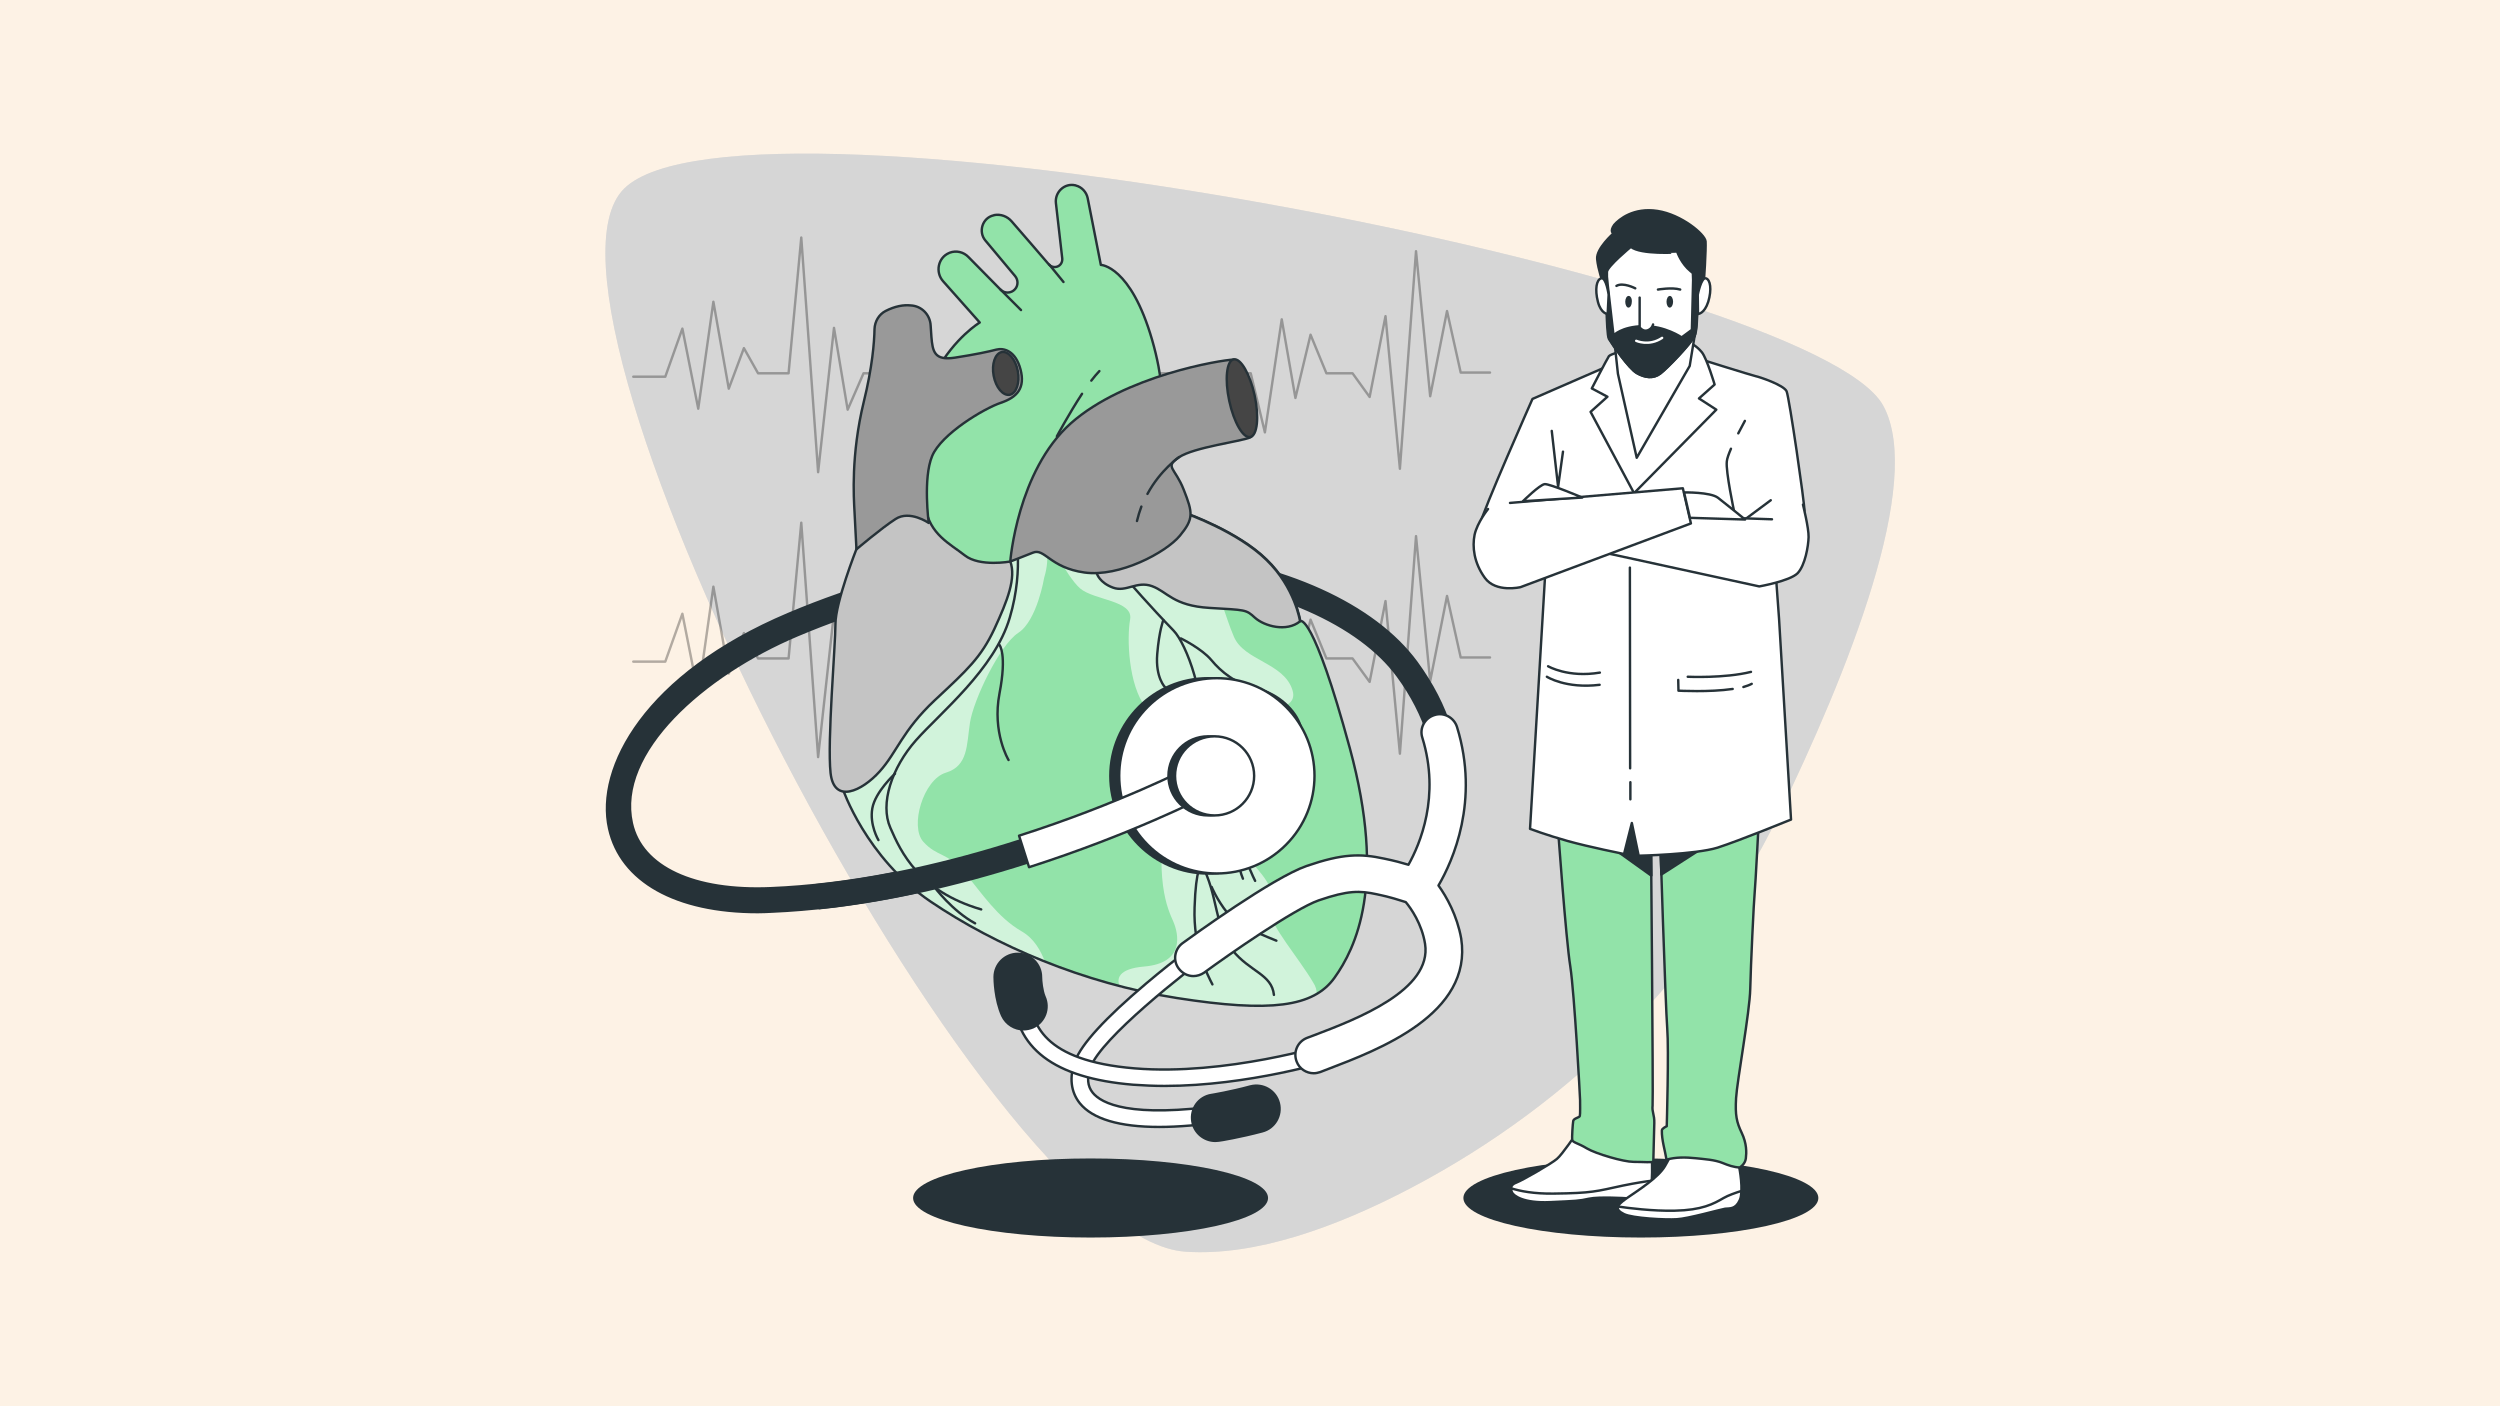 <?xml version="1.0" encoding="utf-8"?>
<!-- Generator: Adobe Illustrator 24.0.1, SVG Export Plug-In . SVG Version: 6.00 Build 0)  -->
<!DOCTYPE svg PUBLIC "-//W3C//DTD SVG 1.1//EN" "http://www.w3.org/Graphics/SVG/1.1/DTD/svg11.dtd">
<svg version="1.1" xmlns:x="http://ns.adobe.com/Extensibility/1.0/" xmlns:i="http://ns.adobe.com/AdobeIllustrator/10.0/" xmlns:graph="http://ns.adobe.com/Graphs/1.0/"
	 xmlns="http://www.w3.org/2000/svg" xmlns:xlink="http://www.w3.org/1999/xlink" x="0px" y="0px" viewBox="0 0 1024 576"
	 style="enable-background:new 0 0 1024 576;" xml:space="preserve">
<style type="text/css">
	.st0{fill:#FDF2E5;}
	.st1{fill:#C4C4C4;}
	.st2{opacity:0.3;fill:#FFFFFF;enable-background:new    ;}
	.st3{fill:#263238;}
	.st4{fill:#FFFFFF;stroke:#263238;stroke-linecap:round;stroke-linejoin:round;stroke-miterlimit:10;}
	.st5{fill:#92E3A9;stroke:#263238;stroke-linecap:round;stroke-linejoin:round;stroke-miterlimit:10;}
	.st6{fill:#263238;stroke:#263238;stroke-linecap:round;stroke-linejoin:round;stroke-miterlimit:10;}
	.st7{fill:none;stroke:#263238;stroke-linecap:round;stroke-linejoin:round;stroke-miterlimit:10;}
	.st8{fill:none;stroke:#FFFFFF;stroke-linecap:round;stroke-linejoin:round;stroke-miterlimit:10;}
	
		.st9{opacity:0.3;fill:none;stroke:#000000;stroke-linecap:round;stroke-linejoin:round;stroke-miterlimit:10;enable-background:new    ;}
	.st10{fill:#92E3A9;}
	.st11{opacity:0.58;fill:#FFFFFF;enable-background:new    ;}
	.st12{fill:#C4C4C4;stroke:#263238;stroke-linecap:round;stroke-linejoin:round;stroke-miterlimit:10;}
	.st13{fill:#999999;stroke:#263238;stroke-linecap:round;stroke-linejoin:round;stroke-miterlimit:10;}
	.st14{fill:#454545;stroke:#263238;stroke-linecap:round;stroke-linejoin:round;stroke-miterlimit:10;}
	.st15{fill:#263238;stroke:#263238;stroke-width:1;stroke-linecap:round;stroke-linejoin:round;stroke-miterlimit:10;}
	.st16{fill:#FFFFFF;stroke:#263238;stroke-width:1;stroke-linecap:round;stroke-linejoin:round;stroke-miterlimit:10;}
</style>
<g id="Livello_2">
	<rect class="st0" width="1024" height="576"/>
</g>
<g id="Livello_1">
	<g>
		<g id="Background_Simple">
			<g>
				<path class="st1" d="M578.1,486.5c66.9-35.2,119.4-89,150-151.8c28.7-59.1,60.2-137.3,43.3-168.5c-28.7-52.9-466.8-137-515.7-89
					s147.2,430.3,230,435.5C514.1,514.6,547.1,502.8,578.1,486.5z"/>
				<path class="st2" d="M578.1,486.5c66.9-35.2,119.4-89,150-151.8c28.7-59.1,60.2-137.3,43.3-168.5c-28.7-52.9-466.8-137-515.7-89
					s147.2,430.3,230,435.5C514.1,514.6,547.1,502.8,578.1,486.5z"/>
			</g>
		</g>
		<g id="Shadow_2">
			<ellipse class="st3" cx="672.1" cy="490.7" rx="72.7" ry="16.2"/>
		</g>
		<g id="Shadow_1">
			<ellipse class="st3" cx="446.7" cy="490.7" rx="72.7" ry="16.2"/>
		</g>
		<g id="Character_1_">
			<g>
				<path class="st4" d="M645.8,464.1c0,0-5.9,8.8-8.1,10.6c-2.2,1.9-14,8.7-16.6,9.7c-2.6,0.9-2.4,2.6-1.8,4
					c0.7,1.4,4.6,4.5,15.6,4c10.9-0.5,11.9-0.5,15.9-1.4c4.1-0.9,15.4-0.2,15.4-0.2s7.6-0.2,9.3-2.1c1.7-1.9,1.1-15.4,1.1-15.4
					L645.8,464.1z"/>
				<path class="st4" d="M676.7,483.6c-2.6,0.3-6.5,0.9-11.9,2c-11.2,2.4-12.4,3.1-28.6,3.3c-7.9,0.1-13.6-1-17.3-2.2
					c0,0.6,0.2,1.2,0.4,1.7c0.7,1.4,4.6,4.5,15.6,4c10.9-0.5,11.9-0.5,15.9-1.4c4.1-0.9,15.4-0.2,15.4-0.2s7.6-0.2,9.3-2.1
					C676.2,488.1,676.5,486,676.7,483.6z"/>
				<g>
					<path class="st4" d="M685.8,469.1c0,0-1,3.8-3.8,8.5c-2.7,4.7-10.9,9.9-15.7,13.2c-4.8,3.3-4.6,4.7-1.1,6.4
						c3.5,1.7,17,2.4,21.6,2.1c4.5-0.2,17.9-4,19.8-4.3c1.9-0.2,4.3,0.2,6-3.5c1.7-3.8-0.2-13.3-0.2-13.3s-11.1-8.7-15.6-9.7
						C692.3,467.7,688.2,466.5,685.8,469.1z"/>
					<path class="st4" d="M712.6,491.6c0.5-1,0.6-2.3,0.7-3.8c-2.5,0.8-5.4,1.8-7.3,2.9c-4.1,2.4-8.9,5-20.1,5.2
						c-8.9,0.2-19.3-1.1-23.1-1.7c-0.5,1.2,0.4,2.1,2.4,3.1c3.5,1.7,17,2.4,21.6,2.1c4.5-0.2,17.9-4,19.8-4.3
						C708.5,494.9,710.9,495.4,712.6,491.6z"/>
				</g>
				<path class="st5" d="M638.1,338.6c0,0,3.3,46.2,5.1,57.3c1.7,11.1,4,53.6,4,54.7c0,1.1,0.1,5.9-0.1,6.5c-0.2,0.7-2.4,0.9-2.7,2
					c-0.2,1.1-0.6,6.8-0.4,7.8c0.2,1.1,2.4,1.3,6,3.5c3.7,2.2,15,5.5,19.1,5.5c4.2,0,8.1,0.4,8.1-0.2s0.3-12.2,0.4-15.7
					c0.1-3.5-1-4.4-0.7-7.2c0.3-2.8-0.7-114.2-0.7-114.2l3.7,1.1c0,0,2.3,72.8,3,81.5c0.7,8.7-0.2,40.1-0.2,40.1s-2,0.9-2,1.7
					c-0.1,3.9,1.3,8.2,1.9,12c3.8-1.1,7.9-1,11.9-0.6c3.6,0.4,7.8,0.6,11.2,2c2.2,0.9,4.4,1.7,6.9,1.8c0,0,2.2-1.3,2.5-3.7
					c0.3-2.4,0.4-6.1-1.7-10.5c-2.1-4.4-2.7-7.2-2.3-14.2c0.4-7,5.6-35.3,5.8-44.7s1.5-36.6,1.8-39.2c0.3-2.6,1.8-31.6,1.8-31.6
					l-4.2-5.9l-78,2.8L638.1,338.6z"/>
				<path class="st6" d="M654.8,343.2l21.5,15.4l0.1,0c-0.1-11.9-0.2-20-0.2-20l3.7,1.1c0,0,0.2,7.7,0.6,18.5l0,0l24.7-15.9
					l-26.2-12.4l-18.7,0.7L654.8,343.2z"/>
				<path class="st4" d="M658,150.2l-30.3,13.2c0,0-20.8,46.9-21.3,51c-0.6,4.1,4,6,7.5,7.9c3.6,1.9,19.7,1.2,19.7,1.2l-6.9,116
					c0,0,6.9,2.6,15.5,5c8.6,2.4,23,5.3,23,5.3l3.2-12.7l2.8,13.4c0,0,23.3-0.5,32.3-3.3c9-2.9,30.1-11.5,30.1-11.5l-4.9-82.2
					l-1.3-17.7l1-21.3c0,0,10.6-2.4,10.7-5.3c0.1-2.9-6.2-46.2-7.3-48.9c-1.1-2.6-11.4-6-12.6-6.2c-1.2-0.2-24.1-7.4-24.1-7.4
					S668.7,144.9,658,150.2z"/>
				<path class="st4" d="M663.9,144c0,0-4.1,1-4.9,1.9c-0.7,1-7,13.2-7,13.2l6.4,3.4l-6.9,6.2l17.8,33.3l33.7-34.2l-7.1-4.6l6.4-5.7
					c0,0-3.1-10.5-5.2-13.2c-2.1-2.6-4.7-3.8-4.7-3.8L663.9,144z"/>
				<polygon class="st4" points="661.5,142 662.7,153.1 670.4,187.5 692.1,149.9 694.1,137.7 661.2,137.5 				"/>
				<g>
					<path class="st6" d="M660.9,95.6c0,0-7.1,6.2-6.7,10.5c0.4,4.3,2.4,9.8,2.4,9.8l0.6,7.2l1.7-0.5l-0.7-11.3l8.6-6.9l15.4,0.7
						c0,0,4.5,4.6,6.1,5.7c1.7,1.2,5.4,3.8,5.4,3.8l1.2,9.3l1.9-0.5c0,0,0.6-5.5,0.9-6.5s1.1-15.1,0.9-18c-0.2-2.9-9.9-11-19.7-12.5
						s-15.7,3.4-17.7,5.7C659.2,94.9,660.9,95.6,660.9,95.6z"/>
					<path class="st4" d="M668,101.1c0,0-9.8,8.1-9.8,10.3s-0.1,25.4,1.1,27.5c1.2,2.2,7.9,12,11.2,13.9c3.3,1.9,6.7,2.4,9.6,0.2
						s12.3-12,14-15.3c1.8-3.4,1-24.9,1-24.9s1.2,1.4-2.6-1.7c-3.8-3.1-5.4-7.7-5.4-7.7S672,104.4,668,101.1z"/>
					<g>
						<path class="st4" d="M695.1,112.8c0,0,0,0.1,0,0.3C695.5,113.3,695.1,112.8,695.1,112.8z"/>
						<path class="st6" d="M670.4,152.8c3.3,1.9,6.7,2.4,9.6,0.2c2.9-2.2,12.3-12,14-15.3c1.6-3.1,1.1-22.1,1-24.6
							c-0.2-0.1-0.7-0.4-1.6-1.2l0.1,2.8l-0.5,20.4l-4.2,3.1c0,0-6.9-4.8-15.8-4.6s-12.1,3.8-12.1,3.8l-3-26.1
							c0,2.2-0.1,25.4,1.1,27.5C660.4,141.1,667.1,150.9,670.4,152.8z"/>
					</g>
					<path class="st4" d="M671.6,121.9l0,12.2c0,0,1.4,1.9,3.3,1.2c1.9-0.7,2.2-2.4,2.2-2.4"/>
					<path class="st4" d="M695.4,120.7c0,0,1.4-7.2,3.3-6.7c1.9,0.5,2.5,4.6,1,9.6c-1.6,5-4.2,5-4.2,5L695.4,120.7z"/>
					<path class="st4" d="M658.9,120.7c0,0-1-7.2-3-6.7s-2.7,4.5-1.4,9.6c1.3,5,4,5,4,5L658.9,120.7z"/>
					<path class="st7" d="M679.1,118.6c0,0,5.8-1,9.1,0"/>
					<path class="st7" d="M669.8,118.1c0,0-5-2.6-7.7-1"/>
					<path class="st3" d="M685.3,123.6c0,1.3-0.6,2.4-1.4,2.4c-0.7,0-1.3-1.1-1.3-2.4c0-1.3,0.6-2.4,1.4-2.4
						C684.7,121.2,685.3,122.3,685.3,123.6z"/>
					<path class="st3" d="M668.4,123.6c0,1.3-0.6,2.4-1.4,2.4c-0.7,0-1.3-1.1-1.3-2.4c0-1.3,0.6-2.4,1.4-2.4
						C667.9,121.2,668.5,122.3,668.4,123.6z"/>
					<path class="st8" d="M670.2,139.6c0,0,5.2,2.4,10.6-1.2"/>
				</g>
				<polyline class="st7" points="635.6,176.5 638.2,199.4 640.2,185 				"/>
				<path class="st7" d="M709,183.8c-0.9,2.1-1.6,4-1.7,5.2c-0.5,4.1,3,20.5,3,20.5"/>
				<path class="st7" d="M714.7,172.4c0,0-1.2,2.2-2.7,5.1"/>
				<line class="st7" x1="714.8" y1="212.7" x2="725.3" y2="204.9"/>
				<path class="st4" d="M725.8,212.7l-43.5-1.5l-24.6,15.3l62.9,13.7c0,0,12.5-2.2,15.7-5.4c3.1-3.3,4.4-11.1,4.5-14.8
					c0.1-3.7-2.3-13.3-2.3-13.3"/>
				<path class="st4" d="M618.5,206l70.8-6l3.3,14.4l-69.8,26.1c0,0-10.1,2.4-14.6-3.8s-5.2-12.7-4.2-17.7c1.1-5,5.5-10.5,5.5-10.5"
					/>
				<path class="st4" d="M689.8,201.7c0,0,10.8-0.2,13.9,2.2c3.1,2.4,11.1,8.9,11.1,8.9l-22.6-0.7L689.8,201.7z"/>
				<path class="st4" d="M648.1,203.8c0,0-13.4-5.7-15.4-5.5c-2,0.2-8.9,7-8.9,7L648.1,203.8z"/>
				<line class="st7" x1="667.8" y1="320.4" x2="667.8" y2="327.4"/>
				<line class="st7" x1="667.6" y1="232.5" x2="667.7" y2="314.7"/>
				<path class="st7" d="M714.1,281.4c1.3-0.4,2.5-0.8,3.4-1.3"/>
				<path class="st7" d="M687.4,278.5l0.1,4.4c0,0,12.7,0.7,22.2-0.7"/>
				<path class="st7" d="M691.3,277.2c0,0,15.1,0.7,25.9-2"/>
				<path class="st7" d="M633.6,277.2c0,0,7.8,5,21.6,3.3"/>
				<path class="st7" d="M634.1,272.9c0,0,8.2,4.8,21.2,2.6"/>
			</g>
		</g>
		<g id="Heartbeats">
			<polyline class="st9" points="259.4,154.3 272.5,154.3 279.5,134.6 286,167.4 292.2,123.6 298.5,159.2 304.7,142.6 310.5,152.9 
				323,152.9 328.2,97.3 335.1,193.4 341.6,134.3 347.2,167.8 353.7,152.9 512.3,152.9 518.1,177.1 525,130.8 530.6,163 
				536.8,137.1 543.3,152.9 554,152.9 561,162.6 567.5,129.5 573.4,192 580,102.9 585.8,162.3 592.7,127.4 598.3,152.6 610.3,152.6 
							"/>
			<polyline class="st9" points="259.4,271 272.5,271 279.5,251.4 286,284.2 292.2,240.3 298.5,275.9 304.7,259.3 310.5,269.7 
				323,269.7 328.2,214.1 335.1,310.1 341.6,251 347.2,284.5 353.7,269.7 512.3,269.7 518.1,293.8 525,247.6 530.6,279.7 
				536.8,253.8 543.3,269.7 554,269.7 561,279.3 567.5,246.2 573.4,308.7 580,219.6 585.8,279 592.7,244.1 598.3,269.3 610.3,269.3 
							"/>
		</g>
		<g id="Heart">
			<g>
				<g>
					<path class="st6" d="M310.4,373.6c-33.5,0-56.1-12.6-60.9-34.2c-5.6-25,15-63.2,73.4-87.9c110.8-46.8,222.5-27.5,257.3,19.8
						c6.4,8.8,11.2,18,14,27.3l-9.1,2.8c-2.6-8.3-6.8-16.6-12.6-24.5c-15.7-21.4-50.7-36.8-93.7-41.3
						c-48.4-5.1-102.5,3.6-152.2,24.6c-38.6,16.3-74.3,48-67.8,77c4,18,25.4,28,57.1,26.6c31-1.3,65.4-7.9,102.2-19.7l2.9,9.1
						c-37.6,12-72.8,18.8-104.7,20.2C314.2,373.5,312.3,373.6,310.4,373.6z"/>
				</g>
				<g>
					<path class="st10" d="M345.1,322.9c0,0,9.5,28.4,36.1,46.4c26.6,18,62.5,33.5,100.9,39.5c38.4,6,55.9,3.7,64.5-8.3
						c8.6-12,21.5-38.1,6.3-94c-15.2-55.9-20.3-52.1-20.3-52.1s-2-13.8-13.8-25.2c-11.7-11.5-32.7-18.9-32.7-18.9
						s-8.9,10.6-27.5,10.6s-40.4-7.7-54.2-7.2c-13.8,0.6-31.8,18.9-45.6,62.7C345.1,320.4,345.1,322.9,345.1,322.9z"/>
					<path class="st11" d="M521,374.5c1.4-3.5,2.1-6.4-2.1-13.4c-4.2-7.1-18.4-19.1-19.8-30.4c-1.4-11.3-2.1-19.8,2.8-13.4
						c5,6.4,21.9,36.1,24,17.7c2.1-18.4-17-36.8-18.4-41c-1.4-4.2,25.5,0,21.9-11.3c-3.5-11.3-19.8-12-24-21.9
						c-4.2-9.9-4.2-14.9-8.5-17.7c-3.2-2.1-34.7-18.2-54.3-23.4c-3-0.5-6.1-1-9.1-1.6c-2.2-0.1-3.9,0.2-5,0.9c0,0,8.2,17,13.9,22
						c5.7,4.9,21.9,4.9,20.5,12.7c-1.4,7.8-0.7,26.9,6.4,36.1c7.1,9.2,15.6-1.4,9.2,34.7c-6.4,36.1,0,48.1,2.1,53
						c2.1,4.9,4.9,17-12,18.4c-10.5,0.9-11.5,5-9.8,8.4c7.6,2,15.3,3.6,23.1,4.8c30,4.7,47.2,4.3,57.4-1.8c0.1-1.6-0.3-3.2-1.5-5
						C532.3,392.9,519.6,378,521,374.5z"/>
					<path class="st11" d="M388.8,244.4c-0.9,8.2-19.4,27.5-32.5,40.2c-11.2,36.1-11.2,38.3-11.2,38.3s9.5,28.4,36.1,46.4
						c13.5,9.2,29.4,17.6,46.8,24.6c-1.6-4.3-4.4-9.5-9.5-12.4c-9.9-5.7-16.3-15.6-23.3-24c-7.1-8.5-11.3-6.4-17-12.7
						s0-25.5,9.2-28.3c9.2-2.8,8.5-11.3,9.9-20.5c1.4-9.2,12.1-31.8,19.8-36.8c7.7-5,10.6-22.6,10.6-22.6c2.5-8.2,1.3-15.9-3.2-20.5
						c-7.5-1.4-14.4-2.6-20-2.4C394.6,214.3,390.2,231.6,388.8,244.4z"/>
					<path class="st7" d="M345.1,322.9c0,0,9.5,28.4,36.1,46.4c26.6,18,62.5,33.5,100.9,39.5c38.4,6,55.9,3.7,64.5-8.3
						c8.6-12,21.5-38.1,6.3-94c-15.2-55.9-20.3-52.1-20.3-52.1s-2-13.8-13.8-25.2c-11.7-11.5-32.7-18.9-32.7-18.9
						s-8.9,10.6-27.5,10.6s-40.4-7.7-54.2-7.2c-13.8,0.6-31.8,18.9-45.6,62.7C345.1,320.4,345.1,322.9,345.1,322.9z"/>
					<g>
						<path class="st7" d="M462,237.9c0,0,9.1,10.5,18.7,20.4c5.2,5.3,14,28.5,10.6,44.6c-3.4,16.1-5.9,38.7,0.8,51
							c6.8,12.3,5.5,26.3,12.7,35.3c7.2,8.9,16.1,9.8,17,18.3"/>
						<path class="st7" d="M483.7,261.5c0,0,8.6,4.2,12.5,8.9c3.9,4.7,10,9.8,18.7,11.7c8.6,2,15.9,8.9,17.8,15.3"/>
						<path class="st7" d="M521.1,332.6c-0.3-2.5-4.5-11.2-10.9-16.2s-7.2-11.2-9.5-14.8c-2.2-3.6-8.6-4.2-8.6-4.2"/>
						<path class="st7" d="M487.9,331c0,0,0.8,3.9,11.4,10.3c10.6,6.4,12.3,14.8,14.8,19.5"/>
						<path class="st7" d="M506,347.1c0,0,1.4,8.9,3.1,12.8"/>
						<path class="st7" d="M492.2,353.9c0,0-2.4,1.3-2.9,17.8c-0.6,16.5,5.3,27.6,7.3,31.5"/>
						<path class="st7" d="M496.3,363.3c0,0,2,5,6.4,10.6c4.5,5.6,17.6,10.3,20.1,11.4"/>
						<path class="st7" d="M476.5,254c0,0-1.7,4.2-2.5,13.9c-0.8,9.8,3.3,13.7,3.3,13.7"/>
					</g>
					<g>
						<path class="st7" d="M415.5,216.5c0,0,4.3,15.5-1.9,36.5c-6.2,21.1-28.5,39-38.4,50.2c-9.9,11.2-14.9,26-10.5,35.9
							c4.3,9.9,11.8,26,37.2,33.4"/>
						<path class="st7" d="M409.4,264.2c0,0,3.1,3.7,0,19.8c-3.1,16.1,3.7,27.3,3.7,27.3"/>
						<path class="st7" d="M366.6,316.9c0,0-8.1,7.4-9.3,14.2c-1.2,6.8,2.5,13,2.5,13"/>
						<path class="st7" d="M382.7,363.3c0,0,7.4,9.9,16.7,14.9"/>
					</g>
					<path class="st12" d="M532.5,254.5c0,0-2-13.8-13.8-25.2c-11.7-11.5-32.7-18.9-32.7-18.9s-8.9,10.6-27.5,10.6
						c-2.2,0-4.4-0.1-6.6-0.3c-3.1,4.5-4.6,9.4-2.6,14.3c0,0,1.1,3.7,6.6,5.7c5.4,2,9.7-2.9,16-0.6s8.6,8,23.5,8.9
						c14.9,0.9,14.9,0.6,18.6,4C517.9,256.5,527,259,532.5,254.5z"/>
					<path class="st12" d="M350.8,224.9c0,0-8.6,21.8-8.6,30.7s-3.4,48.1-2,61c1.4,12.9,12.9,7.4,20.1-0.6c7.2-8,9.2-16.6,22.6-29.2
						c13.5-12.6,18.9-17.5,24.4-29.2c5.4-11.7,9-20.9,6.5-27.7c-2.5-6.7-16.8-19.9-30.3-22.2C370,205.5,354.9,210.6,350.8,224.9z"/>
					<path class="st5" d="M413.8,230c0,0-12.5,2.3-18.6-2.5c-6.1-4.8-14.4-8.6-16.2-19.8c-1.8-11.2-3.5-41.1,4.3-55.3
						s18-20.3,18-20.3l-15-16.9c-3.3-3.7-2.1-9.7,2.5-11.6c0.1,0,0.1-0.1,0.2-0.1c2.7-1,5.7-0.3,7.7,1.8l13.1,13.3
						c1.6,1.7,4.4,1.6,5.9-0.1l0,0c1.4-1.5,1.4-3.8,0.1-5.4l-12.2-14.6c-3-3.6-1.2-9.3,3.4-10.3c0.1,0,0.2,0,0.2-0.1
						c2.7-0.5,5.4,0.5,7.2,2.6c4,4.6,11.8,13.6,15.2,17.6c1,1.1,2.6,1.4,3.9,0.7l0,0c1.1-0.6,1.7-1.8,1.6-3.1l-2.6-22.7
						c-0.5-4.5,3.5-8.3,7.9-7.3c0.1,0,0.2,0,0.3,0.1c2.4,0.6,4.3,2.7,4.8,5.1l5.4,27.4c0,0,12.2,0.3,21,30.7s1.8,47.9,0.8,52.7
						c-1,4.8-33.5,19.5-44.1,26.9C418,226.2,413.8,230,413.8,230z"/>
					<path class="st13" d="M362.7,127.4c-2.7,1.4-4.4,4.3-4.5,7.4c-0.1,5.4-0.9,15.6-4.4,29.8c-5.3,21.8-4.1,39.3-3.8,44.9
						s0.8,15.5,0.8,15.5s10.1-8.6,16-12.4c5.8-3.8,13.6,1.6,13.6,1.6s-2.4-18.3,1.4-27.4c3.8-9.1,21.3-19.5,28.1-21.8
						c6.8-2.3,10.1-6.1,8.1-13.7c-2-7.6-6.8-8.9-9.9-8.1c-3,0.8-8.6,2-17,3.3c-8.4,1.3-9.1-2.5-9.6-8.6c-0.1-1.7-0.2-3.2-0.3-4.5
						c-0.2-4.5-3.7-8.1-8.2-8.3C370.1,124.8,366.6,125.4,362.7,127.4z"/>
					<path class="st14" d="M416.9,152c0.9,4.8-0.6,9.1-3.3,9.7c-2.8,0.5-5.7-3-6.6-7.8c-0.9-4.8,0.6-9.1,3.3-9.7
						C413,143.7,416,147.2,416.9,152z"/>
					<line class="st7" x1="409.9" y1="118.7" x2="418.2" y2="127"/>
					<line class="st7" x1="429.8" y1="108.4" x2="435.6" y2="115.5"/>
					<path class="st13" d="M413.8,230c0,0,2.9-37.1,24.8-56.6c22-19.5,61.7-26,66.6-26.1c1.6,0,4.2,4.9,4.2,12.7
						c0,7.7,6.3,17.6,2.6,19.2c-3.7,1.6-23,4-29.1,8.1c-6.1,4.1-1.6,4.1,2,13.4c3.7,9.4,4.1,11.8-1.6,18.7
						c-5.7,6.9-24.8,17.1-39.1,15.1c-14.3-2-16.3-10.2-21.2-8.1C418.3,228.3,413.8,230,413.8,230z"/>
					<path class="st14" d="M513.9,162c1.9,8.8,1.1,16.4-1.8,17c-2.9,0.6-6.7-6-8.6-14.8c-1.9-8.8-1.1-16.4,1.8-17
						S512,153.3,513.9,162z"/>
					<path class="st7" d="M467.5,207.5c-0.7,1.9-1.3,3.8-1.8,5.9"/>
					<path class="st7" d="M483,187.2c0,0-7.7,5.3-13,15.1"/>
					<path class="st7" d="M447,155.9c1.1-1.5,2.3-2.8,3.3-3.9"/>
					<path class="st7" d="M432.9,178.7c0,0,5-9.3,10.3-17.4"/>
				</g>
				<g>
					<g>
						<path class="st4" d="M474.8,461.6c-16.4,0-27.3-3.3-32.5-9.7c-3.7-4.6-4.4-10.7-2-17.2c2.6-7,12.4-17.7,29.2-31.9
							c12.3-10.4,24-18.9,24.1-19l4,5.5c-12.7,9.3-46.5,35.9-50.9,47.8c-1.6,4.3-1.3,7.8,0.9,10.5c3.5,4.3,15.1,10.6,53.8,5l1,6.7
							C491.9,460.8,482.7,461.6,474.8,461.6z"/>
					</g>
					<g>
						<path class="st4" d="M477,444.8c-4.3,0-8.6-0.2-12.9-0.5c-32.5-2.7-48.6-15-49.2-37.5l6.8-0.2c0.4,12.8,5.6,27.9,43,31
							c37.3,3.1,79.1-9.8,79.5-9.9l2,6.5C544.7,434.5,511.5,444.8,477,444.8z"/>
					</g>
					<g>
						<path class="st6" d="M497.8,467.3c-4.6,0-8.6-3.3-9.4-7.9c-0.9-5.2,2.6-10.1,7.8-10.9c0.1,0,7.9-1.3,16-3.5
							c5.1-1.3,10.3,1.7,11.6,6.8c1.3,5.1-1.7,10.3-6.8,11.6c-9,2.4-17.4,3.8-17.8,3.8C498.8,467.2,498.3,467.3,497.8,467.3z"/>
					</g>
					<g>
						<path class="st6" d="M419.2,421.6c-3.6,0-7.1-2.1-8.7-5.6c-3-6.7-3.1-14.9-3.1-15.8c0-5.3,4.3-9.5,9.5-9.5
							c5.2,0,9.5,4.2,9.5,9.5c0,1.6,0.4,5.6,1.4,8c2.2,4.8,0.1,10.4-4.7,12.6C421.9,421.3,420.5,421.6,419.2,421.6z M426.4,400.2
							L426.4,400.2L426.4,400.2z"/>
					</g>
					<path class="st4" d="M589.2,362.7c5.9-10.1,16.9-34.7,7.6-64.9c-1.2-3.9-5.4-6.2-9.3-4.9c-3.9,1.2-6.2,5.4-4.9,9.3
						c7.4,24-1,43.6-5.7,52c-2.6-0.8-6-1.7-9.9-2.5c-9.7-2.1-17-2.1-31.8,3c-13.9,4.8-47.1,28.9-50.8,31.6
						c-3.3,2.4-4.1,7.1-1.6,10.4c1.5,2,3.7,3.1,6,3.1c1.5,0,3.1-0.5,4.4-1.4c9.7-7.1,36.9-26.1,46.9-29.6c12.2-4.2,16.9-4,23.9-2.5
						c5.4,1.1,9.6,2.5,11.8,3.2c2.1,2.5,6.6,8.9,7.9,17.1c3,19-28.3,30.9-45.1,37.3c-1.1,0.4-2.2,0.8-3.2,1.2
						c-3.9,1.5-5.8,5.8-4.3,9.7c1.1,3,4,4.8,7,4.8c0.9,0,1.8-0.2,2.7-0.5c1-0.4,2-0.8,3.1-1.2c20.7-7.9,59.4-22.5,54.6-53.5
						C596.8,374.9,592.5,367.3,589.2,362.7z"/>
				</g>
				<g>
					<path class="st6" d="M333.9,362.6l1.7,9.4c26.6-2.8,55.2-9.1,85.3-18.7l-2.9-9.1C388.2,353.8,360,359.9,333.9,362.6z"/>
					<g>
						<ellipse class="st15" cx="494.8" cy="317.8" rx="40" ry="40"/>
						
							<ellipse transform="matrix(0.707 -0.707 0.707 0.707 -78.7 445.533)" class="st16" cx="498.5" cy="317.8" rx="40" ry="40"/>
						<g>
							<path class="st4" d="M421.5,355.2l-4.1-12.9c40.7-13,69.7-27.9,70-28.1l6.2,12.1C492.4,326.9,463.3,341.8,421.5,355.2z"/>
						</g>
						<circle class="st6" cx="494.8" cy="317.8" r="16.2"/>
						<circle class="st4" cx="497.5" cy="317.8" r="16.2"/>
					</g>
				</g>
			</g>
		</g>
	</g>
</g>
</svg>
